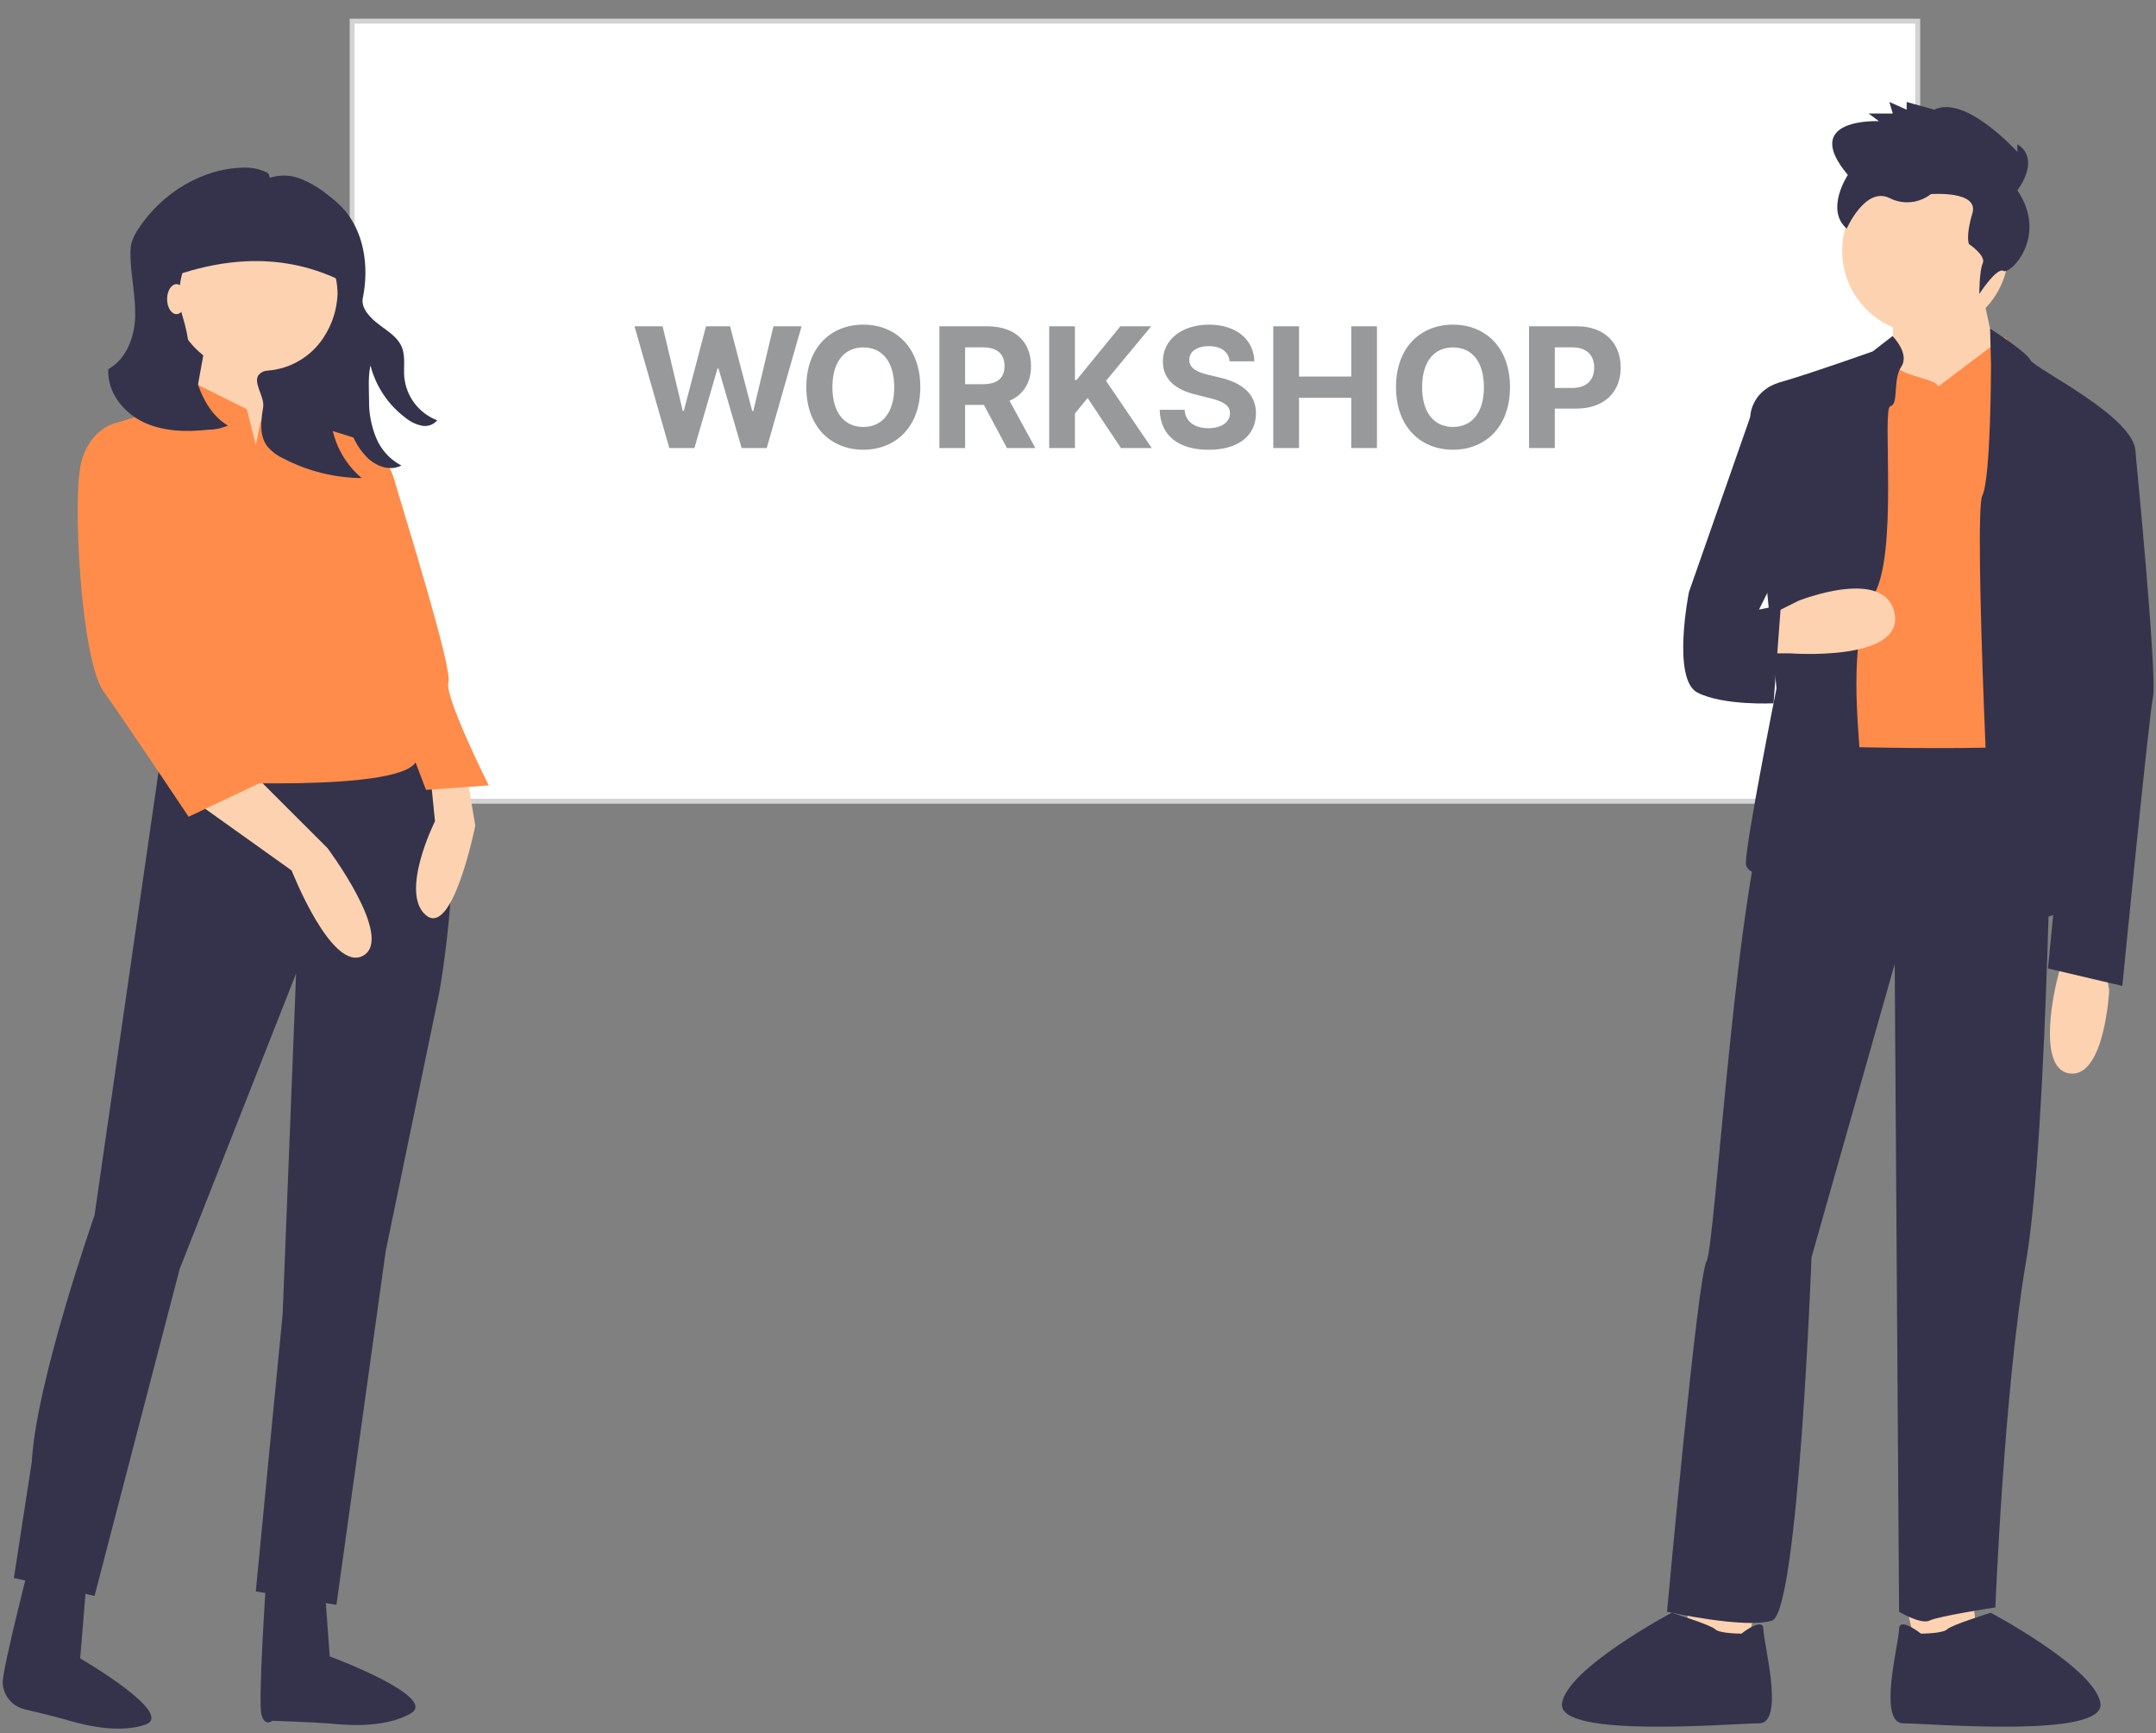 <svg width="438" height="352" viewBox="0 0 438 352" fill="none" xmlns="http://www.w3.org/2000/svg">
<rect x="0" y="0" width="438" height="352" fill="#808080" stroke="none"/>
<path d="M389.598 162.729V4.293H71.538V162.729H389.598Z" fill="white" stroke="#D3D3D3"/>
<path d="M135.975 91H141.07L145.767 74.833H145.96L150.669 91H155.764L162.839 66.273H157.128L153.035 83.49H152.818L148.314 66.273H143.425L138.909 83.454H138.704L134.611 66.273H128.9L135.975 91ZM186.966 78.636C186.966 70.547 181.943 65.935 175.387 65.935C168.795 65.935 163.808 70.547 163.808 78.636C163.808 86.69 168.795 91.338 175.387 91.338C181.943 91.338 186.966 86.726 186.966 78.636ZM181.665 78.636C181.665 83.876 179.178 86.714 175.387 86.714C171.584 86.714 169.109 83.876 169.109 78.636C169.109 73.396 171.584 70.559 175.387 70.559C179.178 70.559 181.665 73.396 181.665 78.636ZM190.839 91H196.067V82.234H199.882L204.567 91H210.338L205.086 81.389C207.899 80.182 209.457 77.731 209.457 74.35C209.457 69.436 206.209 66.273 200.594 66.273H190.839V91ZM196.067 78.033V70.547H199.592C202.611 70.547 204.072 71.887 204.072 74.35C204.072 76.801 202.611 78.033 199.616 78.033H196.067ZM213.151 91H218.379V83.973L220.951 80.834L227.724 91H233.979L224.694 77.344L233.87 66.273H227.604L218.705 77.175H218.379V66.273H213.151V91ZM249.807 73.384H254.818C254.746 68.977 251.123 65.935 245.618 65.935C240.197 65.935 236.224 68.929 236.248 73.421C236.236 77.067 238.808 79.156 242.986 80.158L245.678 80.834C248.371 81.486 249.868 82.258 249.88 83.925C249.868 85.736 248.153 86.967 245.497 86.967C242.78 86.967 240.824 85.712 240.655 83.237H235.596C235.729 88.585 239.557 91.35 245.557 91.35C251.594 91.35 255.144 88.465 255.156 83.937C255.144 79.82 252.041 77.634 247.743 76.668L245.521 76.137C243.372 75.642 241.573 74.845 241.609 73.07C241.609 71.477 243.022 70.305 245.582 70.305C248.081 70.305 249.614 71.44 249.807 73.384ZM258.673 91H263.901V80.785H274.514V91H279.729V66.273H274.514V76.475H263.901V66.273H258.673V91ZM306.763 78.636C306.763 70.547 301.74 65.935 295.184 65.935C288.592 65.935 283.605 70.547 283.605 78.636C283.605 86.69 288.592 91.338 295.184 91.338C301.74 91.338 306.763 86.726 306.763 78.636ZM301.462 78.636C301.462 83.876 298.975 86.714 295.184 86.714C291.381 86.714 288.906 83.876 288.906 78.636C288.906 73.396 291.381 70.559 295.184 70.559C298.975 70.559 301.462 73.396 301.462 78.636ZM310.635 91H315.863V82.983H320.258C325.945 82.983 329.253 79.59 329.253 74.652C329.253 69.738 326.006 66.273 320.391 66.273H310.635V91ZM315.863 78.793V70.547H319.389C322.408 70.547 323.868 72.189 323.868 74.652C323.868 77.103 322.408 78.793 319.413 78.793H315.863Z" fill="#98999A"/>
<path d="M356.456 327.352L354.676 335.352L342.225 334.462L343.115 325.574L356.456 327.352Z" fill="#FCD2B1"/>
<path d="M387.583 327.352L389.362 335.352L401.813 334.462L400.923 325.574L387.583 327.352Z" fill="#FCD2B1"/>
<path d="M391.141 67.809C381.808 67.809 374.243 60.248 374.243 50.921C374.243 41.594 381.808 34.033 391.141 34.033C400.473 34.033 408.039 41.594 408.039 50.921C408.039 60.248 400.473 67.809 391.141 67.809Z" fill="#FCD2B1"/>
<path d="M401.814 55.365L406.26 75.809L384.026 82.92L384.916 57.143L401.814 55.365Z" fill="#FCD2B1"/>
<path d="M393.809 78.475L404.999 70.009C404.999 70.009 407.15 66.92 408.039 69.587C408.928 72.254 416.933 82.031 416.933 82.031L410.707 154.916L363.571 155.805C363.571 155.805 381.989 70.841 384.342 73.769C386.694 76.698 392.92 76.698 393.809 78.475Z" fill="#FF8C4A"/>
<path d="M384.47 68.254C384.47 68.254 388.028 71.809 386.249 74.475C384.47 77.142 385.804 82.087 384.026 82.503C382.247 82.92 385.804 113.14 380.468 121.14C375.132 129.14 377.8 149.583 377.8 153.138C377.8 156.694 372.464 178.026 372.464 178.026C372.464 178.026 354.677 179.804 354.677 175.36C354.677 170.915 360.902 139.806 360.902 139.806L355.566 84.697C355.566 84.697 355.566 79.364 361.791 77.587C368.017 75.809 380.468 71.365 380.468 71.365L384.47 68.254Z" fill="#34334B"/>
<path d="M359.124 132.695H363.57C363.57 132.695 386.694 134.473 384.915 124.695C383.136 114.918 365.349 122.029 365.349 122.029L360.013 124.695L359.124 132.695Z" fill="#FCD2B1"/>
<path d="M404.292 66.759C404.292 66.759 411.596 71.365 412.486 73.142C413.375 74.92 433.831 84.697 433.831 91.808C433.831 98.919 427.605 106.918 427.605 106.918L419.601 185.137C419.601 185.137 406.26 189.581 405.371 186.026C404.481 182.47 400.924 104.252 402.703 100.697C404.481 97.141 404.481 74.031 404.481 74.031L404.292 66.759Z" fill="#34334B"/>
<path d="M427.605 195.803L428.494 201.136C428.494 201.136 427.605 218.913 420.49 218.024C413.375 217.135 417.822 199.358 417.822 199.358L418.711 195.803H427.605Z" fill="#FCD2B1"/>
<path d="M416.933 150.472C416.933 150.472 416.043 230.468 411.596 256.244C407.15 282.021 405.371 326.463 405.371 326.463C405.371 326.463 393.809 328.241 392.03 329.13C390.252 330.019 385.805 327.352 385.805 327.352L384.915 195.803L368.017 255.356C368.017 255.356 365.349 327.352 360.013 329.13C354.677 330.907 338.668 327.352 338.668 327.352C338.668 327.352 344.894 258.911 346.673 256.244C348.451 253.578 352.898 175.36 360.013 161.138L362.681 151.361C362.681 151.361 413.375 153.138 416.933 150.472Z" fill="#34334B"/>
<path d="M353.787 331.796C353.787 331.796 358.234 328.241 358.234 330.908C358.234 333.574 362.681 350.018 357.345 350.018C352.009 350.018 316.434 353.129 317.323 346.018C318.213 338.907 339.614 327.553 339.614 327.553C339.614 327.553 347.562 330.019 348.451 330.908C349.34 331.796 353.787 331.796 353.787 331.796Z" fill="#34334B"/>
<path d="M390.251 331.796C390.251 331.796 385.804 328.241 385.804 330.908C385.804 333.574 381.357 350.018 386.694 350.018C392.03 350.018 427.604 353.129 426.715 346.018C425.826 338.907 404.425 327.553 404.425 327.553C404.425 327.553 396.477 330.019 395.587 330.908C394.698 331.796 390.251 331.796 390.251 331.796Z" fill="#34334B"/>
<path d="M361.792 83.808L355.566 84.697L343.115 120.251C343.115 120.251 339.558 138.028 344.894 140.695C350.23 143.361 360.302 142.84 360.302 142.84L361.792 122.918L357.345 123.806L361.792 114.918V83.808Z" fill="#34334B"/>
<path d="M429.383 88.253L433.83 91.808C433.83 91.808 438.277 137.139 437.388 141.583C436.498 146.028 431.162 200.247 431.162 200.247L416.043 196.692L426.715 89.141L429.383 88.253Z" fill="#34334B"/>
<path d="M409.835 38.646C409.835 38.646 414.755 32.409 409.835 29.29V30.85C409.835 30.85 399.293 19.154 392.967 22.273L387.345 20.714V22.273L383.831 20.714L384.533 23.053H379.614L381.722 24.612C381.722 24.612 365.557 23.832 375.397 35.528C375.397 35.528 370.72 42.54 375.167 46.441C375.167 46.441 378.911 37.867 383.831 40.206C385.163 40.897 386.667 41.191 388.162 41.053C389.657 40.915 391.081 40.35 392.264 39.426C392.264 39.426 402.104 38.646 400.698 43.325C399.293 48.002 399.996 49.562 399.996 49.562C399.996 49.562 403.51 51.901 402.807 53.46C402.104 55.02 402.104 59.698 402.104 59.698C402.104 59.698 405.618 54.24 407.024 55.02C408.429 55.799 416.161 48.003 409.835 38.646Z" fill="#34334B"/>
<path d="M72.441 94.471L35.045 95.4L30.012 50.835H72.441V94.471Z" fill="#34334B"/>
<path d="M32.856 152.242L19.206 246.828C19.206 246.828 7.376 280.479 6.466 296.849L2.826 320.496L19.206 324.134L36.496 257.742L60.156 197.716L57.426 266.837L51.966 323.224L68.347 325.953L78.357 254.104L89.277 201.354C89.277 201.354 97.467 155.88 84.727 151.333L32.856 152.242Z" fill="#34334B"/>
<path d="M18.111 314.691L16.289 336.828C16.289 336.828 35.782 348.09 29.528 350.274C23.273 352.457 14.713 349.648 12.962 349.152C11.113 348.628 7.66 347.792 5.048 347.174C3.839 346.897 2.751 346.241 1.942 345.3C1.134 344.36 0.648 343.186 0.556 341.95L0.551 341.868C0.393 339.145 6.542 315.474 6.542 315.474L18.111 314.691Z" fill="#34334B"/>
<path d="M65.447 315.245L66.981 336.412C66.981 336.412 89.179 344.654 83.457 347.991C77.735 351.329 68.795 350.207 66.981 350.054C63.638 349.772 55.316 349.492 55.316 349.492C55.316 349.492 53.778 350.823 53.102 348.179C52.427 345.536 54.003 321.92 54.003 321.92L65.447 315.245Z" fill="#34334B"/>
<path d="M51.966 75.846C61.515 75.846 69.256 68.109 69.256 58.566C69.256 49.022 61.515 41.286 51.966 41.286C42.417 41.286 34.676 49.022 34.676 58.566C34.676 68.109 42.417 75.846 51.966 75.846Z" fill="#FCD2B1"/>
<path d="M41.957 68.57L38.316 88.579L53.786 95.855L57.427 70.389L41.957 68.57Z" fill="#FCD2B1"/>
<path d="M40.136 163.156L59.246 176.798C59.246 176.798 67.437 197.716 73.807 194.078C80.177 190.44 66.527 172.251 66.527 172.251L51.056 156.79L40.136 163.156Z" fill="#FCD2B1"/>
<path d="M94.737 156.79L96.557 167.703C96.557 167.703 92.007 190.44 86.547 185.893C81.087 181.346 88.367 166.794 88.367 166.794L87.457 157.699L94.737 156.79Z" fill="#FCD2B1"/>
<path d="M51.966 90.398L50.146 83.122L39.226 77.665L35.586 82.212L23.756 85.85L37.406 158.609C37.406 158.609 83.817 161.337 84.727 154.061C85.637 146.785 75.626 126.777 75.626 126.777C75.626 126.777 78.356 116.773 77.447 111.316L73.806 89.488L59.246 84.941L55.921 80.92L52.876 85.85L51.966 90.398Z" fill="#FF8C4A"/>
<path d="M26.486 87.669L23.756 85.85C23.756 85.85 18.296 86.76 16.476 94.036C14.656 101.311 16.476 134.053 21.026 140.419C25.576 146.785 38.316 165.884 38.316 165.884L55.606 157.699L37.406 136.781L32.856 110.406L26.486 87.669Z" fill="#FF8C4A"/>
<path d="M66.526 91.307L73.806 89.488C73.806 89.488 78.356 91.307 80.177 97.674C81.997 104.04 92.007 135.872 91.097 138.6C90.187 141.328 99.287 159.518 99.287 159.518L86.547 160.428L79.266 141.328L71.987 122.229L66.526 91.307Z" fill="#FF8C4A"/>
<path d="M21.999 74.976C25.645 72.975 27.342 68.483 27.463 64.327C27.584 60.172 26.576 56.059 26.497 51.902C26.456 51.051 26.528 50.199 26.712 49.368C27.015 48.336 27.486 47.361 28.107 46.483C32.849 39.222 41.091 34.114 49.773 34.033C51.028 34.017 52.273 34.246 53.439 34.707C54.337 35.066 54.63 35.022 54.803 36.124C56.859 35.446 59.09 35.517 61.099 36.324C63.089 37.133 64.946 38.238 66.605 39.601C67.591 40.334 68.522 41.139 69.389 42.01C73.977 46.761 75.034 54.082 73.705 60.55C73.272 62.652 75.346 64.682 77.062 65.974C78.777 67.265 80.758 68.451 81.601 70.426C82.411 72.325 81.966 74.497 82.129 76.556C82.312 78.502 83.036 80.358 84.219 81.914C85.401 83.471 86.996 84.666 88.822 85.365C88.449 85.811 87.963 86.148 87.415 86.34C86.867 86.533 86.276 86.574 85.707 86.46C84.517 86.209 83.405 85.68 82.461 84.915C78.91 82.285 76.369 78.518 75.263 74.241C74.759 76.532 74.954 78.894 74.973 81.24C74.929 83.857 75.411 86.456 76.391 88.883C77.388 91.322 79.214 93.332 81.547 94.558C79.297 95.659 76.817 94.861 74.909 93.236C73.082 91.502 71.761 89.303 71.09 86.876C69.81 83.001 69.291 78.915 69.561 74.844C67.468 78.366 66.703 82.52 67.404 86.556C68.137 90.671 70.287 94.401 73.481 97.098C67.911 97.051 62.433 95.672 57.505 93.077C56.232 92.501 55.111 91.638 54.228 90.555C52.642 88.356 53.017 85.358 53.462 82.684C53.814 80.57 51.17 77.514 52.684 75.996C53.134 75.552 53.735 75.293 54.367 75.273C56.643 75.103 58.85 74.412 60.816 73.253C62.783 72.095 64.457 70.5 65.708 68.593C67.454 65.969 68.445 62.917 68.575 59.77C68.573 57.459 68.073 55.175 67.107 53.075C66.142 50.974 64.734 49.107 62.98 47.601C61.225 46.095 59.167 44.985 56.944 44.347C54.721 43.709 52.386 43.558 50.1 43.905C47.814 44.252 45.629 45.088 43.696 46.356C41.762 47.625 40.126 49.295 38.898 51.254C37.67 53.213 36.88 55.413 36.581 57.705C36.282 59.997 36.483 62.327 37.168 64.534C37.714 66.311 38.105 68.131 38.337 69.975C38.611 72.114 39.047 74.23 39.641 76.304C40.786 80.29 42.726 84.356 46.316 86.435C45.061 86.973 43.712 87.258 42.347 87.275C37.842 87.772 33.104 87.662 29.027 85.685C24.949 83.707 21.709 79.496 21.999 74.976Z" fill="#34334B"/>
<path d="M31.829 57.335C44.767 52.152 57.521 51.047 69.944 57.335V46.889C69.944 45.085 69.226 43.354 67.95 42.078C66.673 40.802 64.942 40.086 63.136 40.086H37.207C36.501 40.086 35.801 40.224 35.149 40.495C34.496 40.765 33.904 41.161 33.404 41.66C32.905 42.159 32.509 42.751 32.239 43.404C31.968 44.056 31.829 44.755 31.829 45.46V57.335Z" fill="#34334B"/>
<path d="M35.855 63.803C36.908 63.803 37.762 62.438 37.762 60.754C37.762 59.07 36.908 57.705 35.855 57.705C34.802 57.705 33.948 59.07 33.948 60.754C33.948 62.438 34.802 63.803 35.855 63.803Z" fill="#FCD2B1"/>
</svg>
